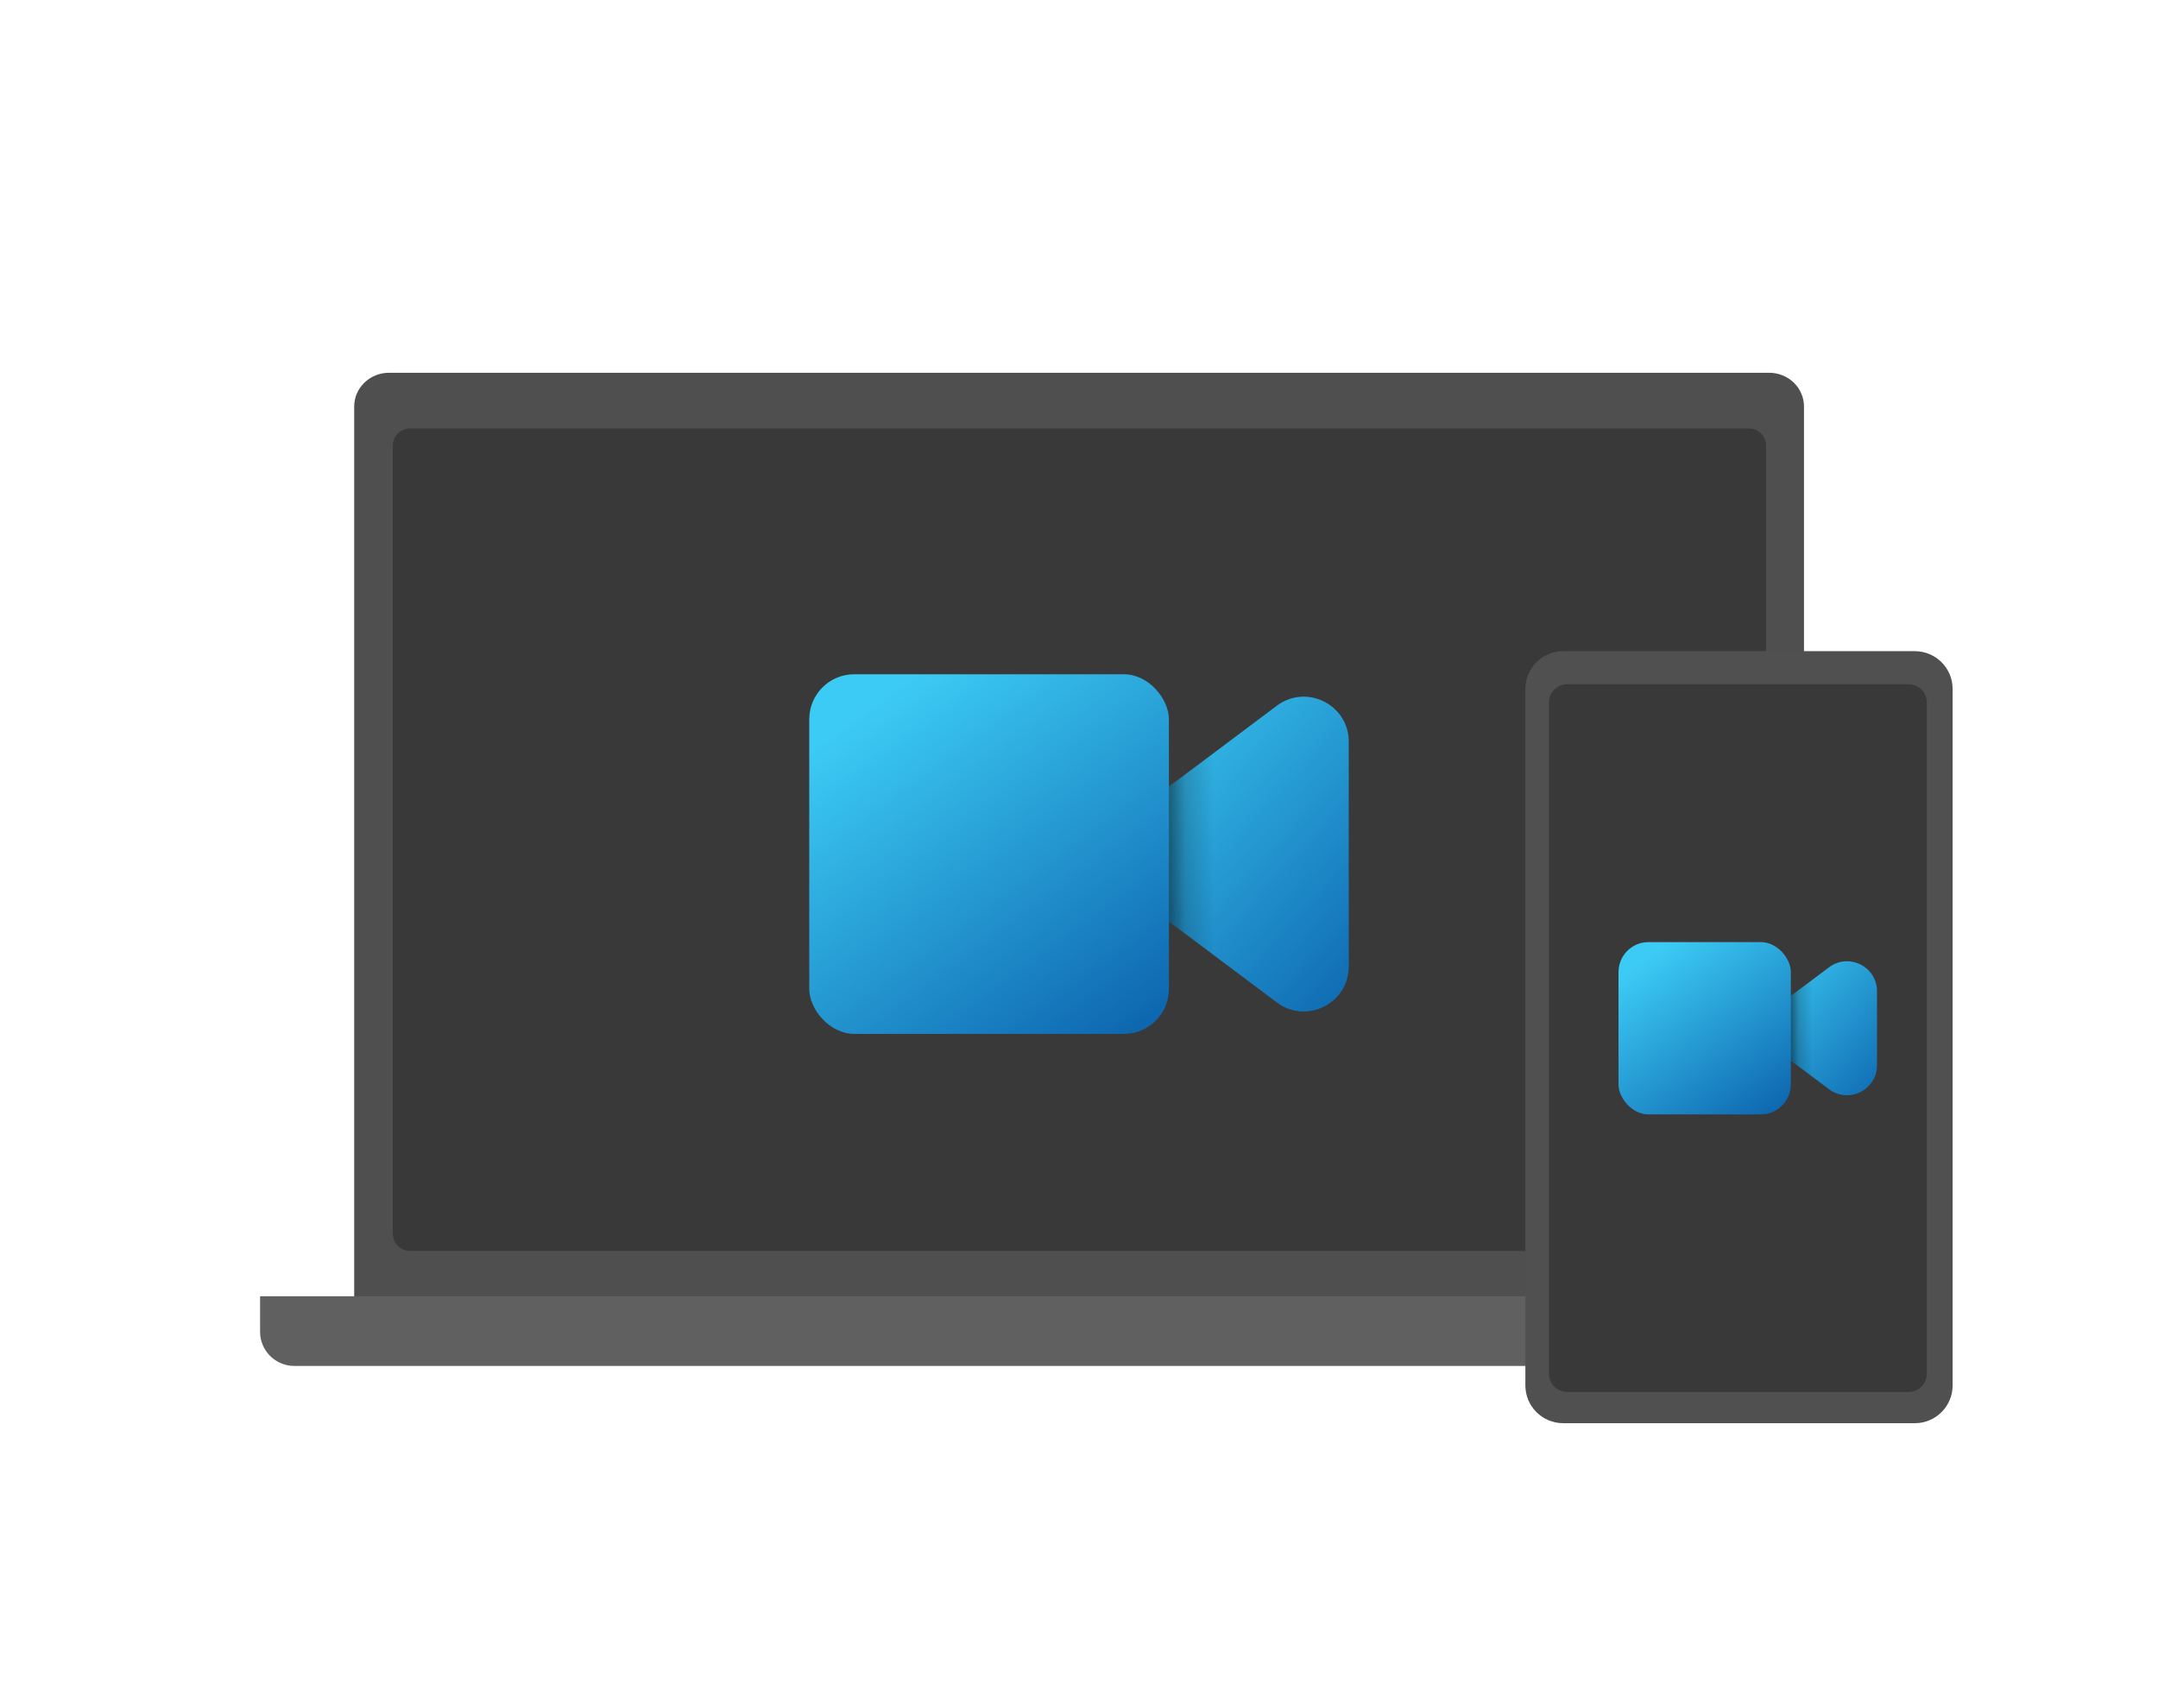 <svg viewBox="0 0 192 152" fill="none" xmlns="http://www.w3.org/2000/svg">
<g clip-path="url(#clip0_2_232)">
<g clip-path="url(#clip1_2_232)">
<path d="M34.607 33.171H157.41C158.231 33.171 159.018 33.488 159.598 34.052C160.178 34.616 160.504 35.38 160.504 36.178V120.928H31.513V36.178C31.513 35.38 31.839 34.616 32.419 34.052C32.999 33.488 33.786 33.171 34.607 33.171V33.171Z" fill="#4F4F4F"/>
<path d="M155.607 38.128H36.471C35.63 38.128 34.948 38.809 34.948 39.65V109.791C34.948 110.632 35.63 111.313 36.471 111.313H155.607C156.448 111.313 157.13 110.632 157.13 109.791V39.65C157.13 38.809 156.448 38.128 155.607 38.128Z" fill="#393939"/>
<path d="M165.898 121.549L26.183 121.549C25.376 121.549 24.602 121.229 24.031 120.659C23.461 120.089 23.14 119.316 23.14 118.509V115.347L168.94 115.347V118.509C168.94 119.316 168.619 120.089 168.049 120.659C167.479 121.229 166.705 121.549 165.898 121.549V121.549Z" fill="#606060"/>
<path d="M170.366 57.945H139.076C137.219 57.945 135.714 59.449 135.714 61.304V123.284C135.714 125.139 137.219 126.643 139.076 126.643H170.366C172.222 126.643 173.727 125.139 173.727 123.284V61.304C173.727 59.449 172.222 57.945 170.366 57.945Z" fill="#505050"/>
<path d="M171.429 122.245V62.506C171.429 61.61 170.701 60.884 169.803 60.884H139.44C138.543 60.884 137.815 61.61 137.815 62.506V122.245C137.815 123.141 138.543 123.867 139.44 123.867H169.803C170.701 123.867 171.429 123.141 171.429 122.245Z" fill="#393939"/>
</g>
</g>
<path d="M100.267 72.8L113.6 62.8C116.237 60.822 120 62.704 120 66V86C120 89.296 116.237 91.178 113.6 89.2L100.267 79.2C98.133 77.6 98.133 74.4 100.267 72.8Z" fill="url(#paint0_linear_2_232)"/>
<path d="M100.267 72.8L113.6 62.8C116.237 60.822 120 62.704 120 66V86C120 89.296 116.237 91.178 113.6 89.2L100.267 79.2C98.133 77.6 98.133 74.4 100.267 72.8Z" fill="url(#paint1_linear_2_232)"/>
<path d="M100.267 72.8L113.6 62.8C116.237 60.822 120 62.704 120 66V86C120 89.296 116.237 91.178 113.6 89.2L100.267 79.2C98.133 77.6 98.133 74.4 100.267 72.8Z" fill="url(#paint2_linear_2_232)"/>
<rect x="72" y="60" width="32" height="32" rx="4" fill="url(#paint3_linear_2_232)"/>
<path d="M158.344 89.367L162.733 86.075C164.491 84.757 167 86.011 167 88.208V94.792C167 96.989 164.491 98.243 162.733 96.925L158.344 93.633C156.922 92.567 156.922 90.433 158.344 89.367Z" fill="url(#paint4_linear_2_232)"/>
<path d="M158.344 89.367L162.733 86.075C164.491 84.757 167 86.011 167 88.208V94.792C167 96.989 164.491 98.243 162.733 96.925L158.344 93.633C156.922 92.567 156.922 90.433 158.344 89.367Z" fill="url(#paint5_linear_2_232)"/>
<path d="M158.344 89.367L162.733 86.075C164.491 84.757 167 86.011 167 88.208V94.792C167 96.989 164.491 98.243 162.733 96.925L158.344 93.633C156.922 92.567 156.922 90.433 158.344 89.367Z" fill="url(#paint6_linear_2_232)"/>
<rect x="144" y="83.833" width="15.333" height="15.333" rx="2.667" fill="url(#paint7_linear_2_232)"/>
<defs>
<linearGradient id="paint0_linear_2_232" x1="114.926" y1="98.896" x2="84.535" y2="71.323" gradientUnits="userSpaceOnUse">
<stop stop-color="#0C63AD"/>
<stop offset="0.884" stop-color="#3CCBF4"/>
</linearGradient>
<linearGradient id="paint1_linear_2_232" x1="101" y1="76" x2="108" y2="76" gradientUnits="userSpaceOnUse">
<stop stop-opacity="0.5"/>
<stop offset="1" stop-opacity="0"/>
</linearGradient>
<linearGradient id="paint2_linear_2_232" x1="102" y1="76" x2="107" y2="76" gradientUnits="userSpaceOnUse">
<stop offset="0.221" stop-opacity="0.4"/>
<stop offset="0.687" stop-opacity="0"/>
</linearGradient>
<linearGradient id="paint3_linear_2_232" x1="97.234" y1="96.352" x2="71.332" y2="61.101" gradientUnits="userSpaceOnUse">
<stop stop-color="#0C63AD"/>
<stop offset="0.884" stop-color="#3CCBF4"/>
</linearGradient>
<linearGradient id="paint4_linear_2_232" x1="164.569" y1="102.471" x2="150.006" y2="89.259" gradientUnits="userSpaceOnUse">
<stop stop-color="#0C63AD"/>
<stop offset="0.884" stop-color="#3CCBF4"/>
</linearGradient>
<linearGradient id="paint5_linear_2_232" x1="157.896" y1="91.5" x2="161.25" y2="91.5" gradientUnits="userSpaceOnUse">
<stop stop-opacity="0.5"/>
<stop offset="1" stop-opacity="0"/>
</linearGradient>
<linearGradient id="paint6_linear_2_232" x1="158.375" y1="91.5" x2="160.771" y2="91.5" gradientUnits="userSpaceOnUse">
<stop offset="0.221" stop-opacity="0.4"/>
<stop offset="0.687" stop-opacity="0"/>
</linearGradient>
<linearGradient id="paint7_linear_2_232" x1="156.092" y1="101.252" x2="143.68" y2="84.361" gradientUnits="userSpaceOnUse">
<stop stop-color="#0C63AD"/>
<stop offset="0.884" stop-color="#3CCBF4"/>
</linearGradient>
<clipPath id="clip0_2_232">
<rect width="191.881" height="152" fill="white"/>
</clipPath>
<clipPath id="clip1_2_232">
<rect width="191.597" height="152" fill="white"/>
</clipPath>
</defs>
</svg>
